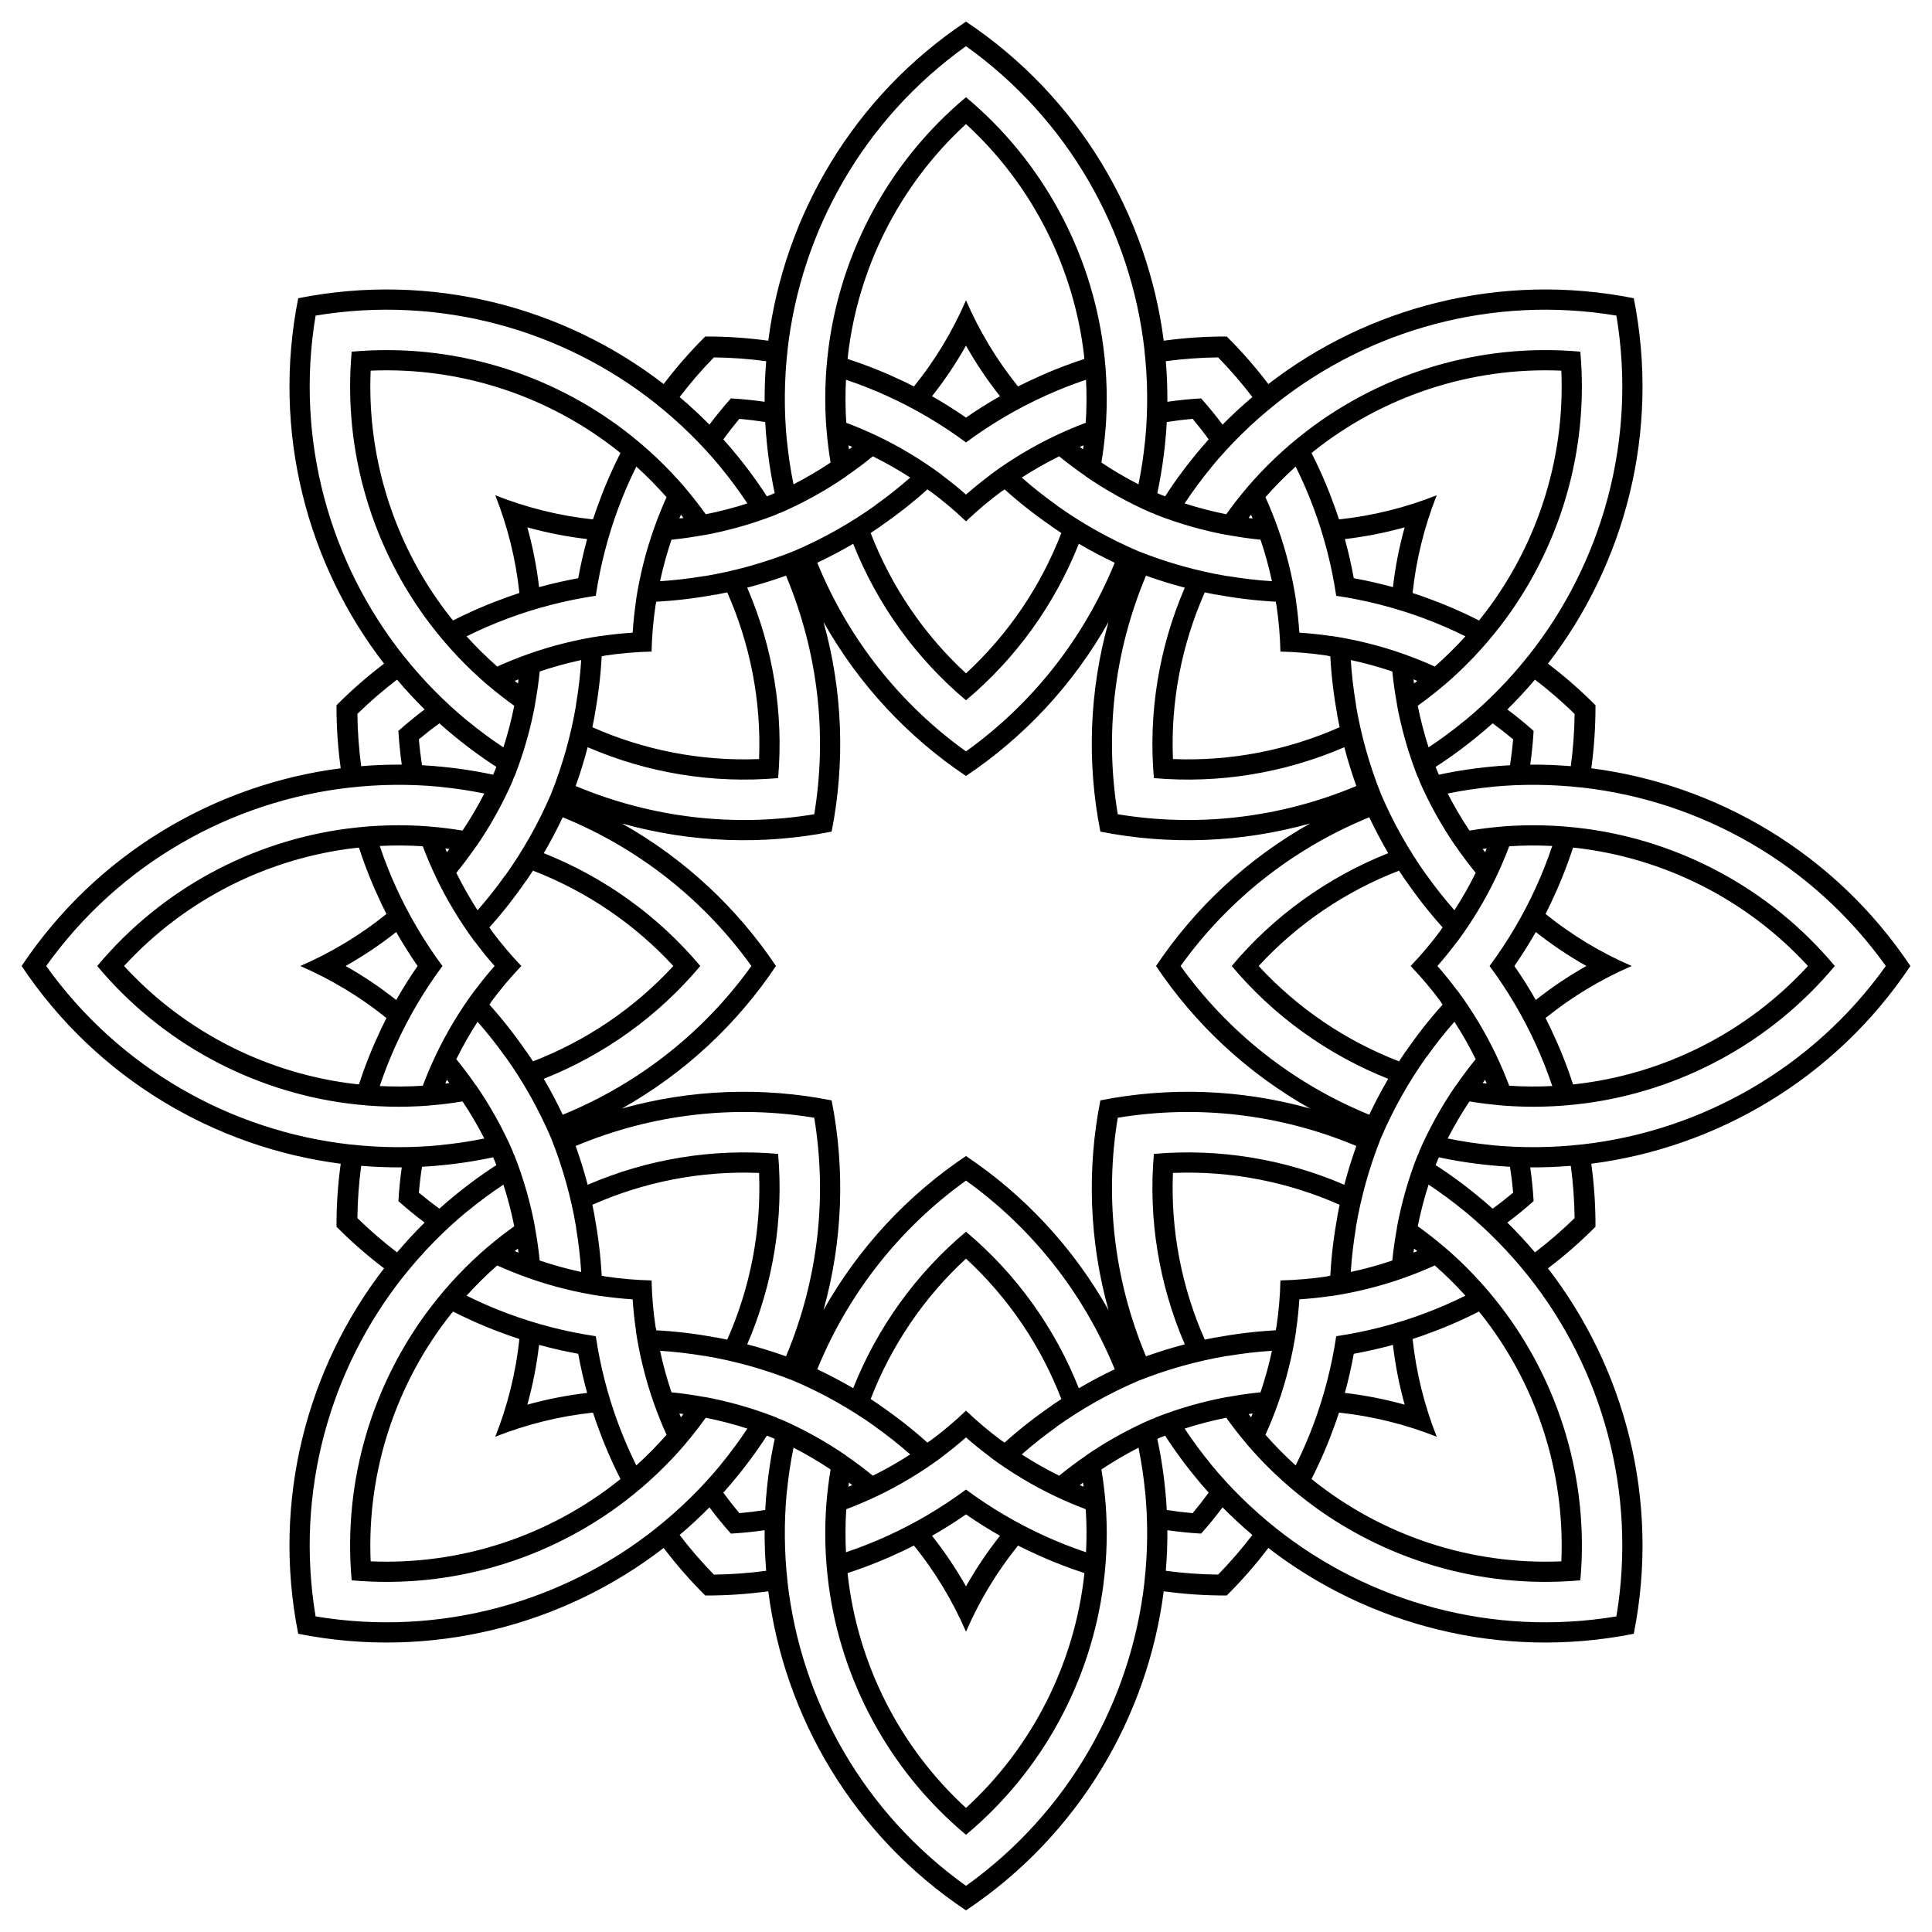 <?xml version="1.0" encoding="utf-8"?>

<!DOCTYPE svg PUBLIC "-//W3C//DTD SVG 1.1//EN" "http://www.w3.org/Graphics/SVG/1.1/DTD/svg11.dtd">
<svg version="1.1" id="Layer_1" xmlns="http://www.w3.org/2000/svg" xmlns:xlink="http://www.w3.org/1999/xlink" x="0px" y="0px"
	 viewBox="0 0 1636.619 1636.619" enable-background="new 0 0 1636.619 1636.619" xml:space="preserve">
<g>
	<path fill="none" d="M1010.301,354.8c-7.307,0.641-14.615,1.539-21.909,2.697c-0.178,3.477-0.399,6.95-0.672,10.416l-0.057-0.004
		c-1.35,16.797-3.786,33.446-7.296,49.821c1.091,0.483,2.183,0.96,3.276,1.43c1.106,0.441,2.215,0.876,3.328,1.305
		c9.096-14.061,19.147-27.556,30.069-40.388l-0.044-0.037c2.257-2.644,4.557-5.255,6.89-7.84
		C1019.547,366.222,1015.015,360.42,1010.301,354.8z"/>
	<path fill="none" d="M1281.818,626.318c-5.62-4.714-11.422-9.246-17.399-13.585c-2.585,2.333-5.197,4.633-7.84,6.89l-0.037-0.044
		c-12.832,10.922-26.327,20.973-40.388,30.069c0.429,1.113,0.864,2.222,1.305,3.328c0.47,1.093,0.947,2.185,1.43,3.276
		c16.375-3.511,33.024-5.946,49.821-7.296l-0.005-0.057c3.465-0.273,6.938-0.493,10.416-0.672
		C1280.28,640.932,1281.178,633.625,1281.818,626.318z"/>
	<path fill="none" d="M1281.818,1010.301c-0.641-7.307-1.539-14.615-2.697-21.909c-3.477-0.178-6.95-0.399-10.416-0.672l0.005-0.057
		c-16.797-1.35-33.446-3.786-49.821-7.296c-0.483,1.091-0.96,2.183-1.43,3.276c-0.441,1.106-0.876,2.215-1.305,3.328
		c14.061,9.096,27.556,19.147,40.388,30.069l0.037-0.044c2.644,2.257,5.255,4.557,7.84,6.89
		C1270.396,1019.547,1276.198,1015.015,1281.818,1010.301z"/>
	<path fill="none" d="M1010.301,1281.818c4.714-5.62,9.246-11.422,13.585-17.399c-2.333-2.585-4.633-5.197-6.89-7.84l0.044-0.037
		c-10.922-12.832-20.973-26.327-30.069-40.388c-1.113,0.429-2.222,0.864-3.328,1.305c-1.093,0.47-2.185,0.947-3.276,1.43
		c3.511,16.375,5.946,33.024,7.296,49.821l0.057-0.005c0.273,3.465,0.493,6.938,0.672,10.416
		C995.687,1280.28,1002.994,1281.178,1010.301,1281.818z"/>
	<path fill="none" d="M626.318,1281.818c7.307-0.641,14.615-1.539,21.909-2.697c0.178-3.477,0.399-6.95,0.672-10.416l0.057,0.005
		c1.35-16.797,3.786-33.446,7.296-49.821c-1.091-0.483-2.183-0.96-3.276-1.43c-1.106-0.441-2.215-0.876-3.328-1.305
		c-9.096,14.061-19.147,27.556-30.069,40.388l0.044,0.037c-2.257,2.644-4.557,5.255-6.89,7.84
		C617.071,1270.396,621.604,1276.198,626.318,1281.818z"/>
	<path fill="none" d="M354.8,1010.301c5.62,4.714,11.422,9.246,17.399,13.585c2.585-2.333,5.197-4.633,7.84-6.89l0.037,0.044
		c12.832-10.922,26.327-20.973,40.388-30.069c-0.429-1.113-0.864-2.222-1.305-3.328c-0.47-1.093-0.947-2.185-1.43-3.276
		c-16.375,3.511-33.024,5.946-49.821,7.296l0.004,0.057c-3.465,0.273-6.939,0.493-10.416,0.672
		C356.339,995.687,355.441,1002.994,354.8,1010.301z"/>
	<path fill="none" d="M354.8,626.318c0.641,7.307,1.539,14.615,2.697,21.909c3.477,0.178,6.95,0.399,10.416,0.672l-0.004,0.057
		c16.797,1.35,33.446,3.786,49.821,7.296c0.483-1.091,0.96-2.183,1.43-3.276c0.441-1.106,0.876-2.215,1.305-3.328
		c-14.061-9.096-27.556-19.147-40.388-30.069l-0.037,0.044c-2.644-2.257-5.255-4.557-7.84-6.89
		C366.222,617.071,360.42,621.604,354.8,626.318z"/>
	<path fill="none" d="M626.318,354.8c-4.714,5.62-9.246,11.422-13.585,17.399c2.333,2.585,4.633,5.197,6.89,7.84l-0.044,0.037
		c10.922,12.832,20.973,26.327,30.069,40.388c1.113-0.429,2.222-0.864,3.328-1.305c1.093-0.47,2.185-0.947,3.276-1.43
		c-3.511-16.375-5.946-33.024-7.296-49.821l-0.057,0.004c-0.273-3.465-0.493-6.939-0.672-10.416
		C640.932,356.339,633.625,355.441,626.318,354.8z"/>
	<path fill="none" d="M914.672,378.561c0.912,0.705,1.834,1.405,2.75,2.102c0.159-1.142,0.316-2.29,0.463-3.433
		C916.806,377.665,915.74,378.1,914.672,378.561z"/>
	<path fill="none" d="M575.499,439.221c1.143-0.147,2.29-0.304,3.43-0.458c-0.695-0.92-1.395-1.843-2.1-2.755
		C576.374,437.079,575.929,438.141,575.499,439.221z"/>
	<path fill="none" d="M378.561,721.946c0.705-0.912,1.405-1.834,2.102-2.75c-1.142-0.159-2.29-0.316-3.433-0.463
		C377.665,719.812,378.1,720.878,378.561,721.946z"/>
	<path fill="none" d="M439.221,1061.12c-0.147-1.143-0.304-2.29-0.458-3.431c-0.92,0.695-1.843,1.395-2.755,2.1
		C437.079,1060.244,438.141,1060.69,439.221,1061.12z"/>
	<path fill="none" d="M721.946,1258.058c-0.912-0.704-1.834-1.405-2.75-2.102c-0.159,1.142-0.316,2.29-0.463,3.433
		C719.812,1258.954,720.878,1258.518,721.946,1258.058z"/>
	<path fill="none" d="M1061.12,1197.397c-1.143,0.147-2.29,0.304-3.431,0.458c0.695,0.92,1.395,1.843,2.1,2.755
		C1060.244,1199.54,1060.69,1198.478,1061.12,1197.397z"/>
	<path fill="none" d="M1258.058,914.672c-0.704,0.912-1.405,1.834-2.102,2.75c1.142,0.159,2.29,0.316,3.433,0.463
		C1258.954,916.806,1258.518,915.74,1258.058,914.672z"/>
	<path fill="none" d="M1197.397,575.499c0.147,1.143,0.304,2.29,0.458,3.43c0.92-0.695,1.843-1.395,2.755-2.1
		C1199.54,576.374,1198.478,575.929,1197.397,575.499z"/>
	<path fill="none" d="M1061.12,439.221c-1.143-0.147-2.29-0.304-3.431-0.458c0.695-0.92,1.395-1.843,2.1-2.755
		C1060.244,437.079,1060.69,438.141,1061.12,439.221z"/>
	<path fill="none" d="M721.946,378.561c-0.912,0.705-1.834,1.405-2.75,2.102c-0.159-1.142-0.316-2.29-0.463-3.433
		C719.812,377.665,720.878,378.1,721.946,378.561z"/>
	<path fill="none" d="M439.221,575.499c-0.147,1.143-0.304,2.29-0.458,3.43c-0.92-0.695-1.843-1.395-2.755-2.1
		C437.079,576.374,438.141,575.929,439.221,575.499z"/>
	<path fill="none" d="M378.561,914.672c0.705,0.912,1.405,1.834,2.102,2.75c-1.142,0.159-2.29,0.316-3.433,0.463
		C377.665,916.806,378.1,915.74,378.561,914.672z"/>
	<path fill="none" d="M575.499,1197.397c1.143,0.147,2.29,0.304,3.43,0.458c-0.695,0.92-1.395,1.843-2.1,2.755
		C576.374,1199.54,575.929,1198.478,575.499,1197.397z"/>
	<path fill="none" d="M914.672,1258.058c0.912-0.704,1.834-1.405,2.75-2.102c0.159,1.142,0.316,2.29,0.463,3.433
		C916.806,1258.954,915.74,1258.518,914.672,1258.058z"/>
	<path fill="none" d="M1197.397,1061.12c0.147-1.143,0.304-2.29,0.458-3.431c0.92,0.695,1.843,1.395,2.755,2.1
		C1199.54,1060.244,1198.478,1060.69,1197.397,1061.12z"/>
	<path fill="none" d="M1258.058,721.946c-0.704-0.912-1.405-1.834-2.102-2.75c1.142-0.159,2.29-0.316,3.433-0.463
		C1258.954,719.812,1258.518,720.878,1258.058,721.946z"/>
	<path fill="none" d="M818.309,570.398c36.014-33.185,63.451-74.054,80.774-118.904c-2.843-1.846-5.663-3.724-8.453-5.642
		l0.07-0.103c-13.855-9.488-27.136-19.896-39.709-31.195c-0.588,0.429-1.185,0.845-1.769,1.277l-0.077-0.104
		c-10.882,8.012-21.174,16.668-30.836,25.899c-9.662-9.231-19.954-17.887-30.836-25.899l-0.077,0.104
		c-0.584-0.433-1.182-0.849-1.769-1.277c-12.573,11.298-25.854,21.706-39.709,31.195l0.07,0.103c-2.79,1.918-5.61,3.797-8.453,5.642
		C754.858,496.344,782.295,537.213,818.309,570.398z"/>
	<path fill="none" d="M993.609,643.009c48.931,2,97.231-7.497,141.194-26.962c-0.706-3.315-1.371-6.638-1.988-9.967l0.122-0.023
		c-3.087-16.506-5.119-33.257-6.02-50.137c-0.719-0.112-1.435-0.241-2.154-0.348l0.019-0.128
		c-13.36-2.029-26.759-3.186-40.118-3.491c-0.305-13.359-1.462-26.758-3.491-40.118l-0.128,0.019
		c-0.107-0.719-0.236-1.436-0.348-2.154c-16.879-0.901-33.63-2.933-50.137-6.02l-0.023,0.122c-3.329-0.616-6.651-1.282-9.967-1.987
		C1001.107,545.779,991.609,594.078,993.609,643.009z"/>
	<path fill="none" d="M1066.221,818.309c33.185,36.014,74.054,63.451,118.904,80.774c1.845-2.843,3.724-5.663,5.642-8.453
		l0.103,0.07c9.488-13.855,19.896-27.136,31.195-39.709c-0.429-0.588-0.845-1.185-1.277-1.769l0.104-0.077
		c-8.012-10.882-16.668-21.174-25.899-30.836c9.231-9.662,17.886-19.954,25.899-30.836l-0.104-0.077
		c0.433-0.584,0.849-1.182,1.277-1.769c-11.298-12.573-21.706-25.854-31.195-39.709l-0.103,0.07c-1.918-2.79-3.797-5.61-5.642-8.453
		C1140.275,754.858,1099.406,782.295,1066.221,818.309z"/>
	<path fill="none" d="M993.609,993.609c-2,48.931,7.497,97.231,26.962,141.194c3.315-0.706,6.638-1.371,9.967-1.988l0.023,0.122
		c16.506-3.087,33.257-5.119,50.137-6.02c0.112-0.719,0.241-1.435,0.348-2.154l0.128,0.019c2.029-13.36,3.186-26.759,3.491-40.118
		c13.359-0.305,26.757-1.462,40.118-3.491l-0.019-0.128c0.719-0.107,1.436-0.236,2.154-0.348c0.901-16.879,2.933-33.63,6.02-50.137
		l-0.122-0.023c0.616-3.329,1.282-6.651,1.988-9.967C1090.84,1001.107,1042.54,991.609,993.609,993.609z"/>
	<path fill="none" d="M818.309,1066.221c-36.014,33.185-63.451,74.054-80.774,118.904c2.843,1.845,5.663,3.724,8.453,5.642
		l-0.07,0.103c13.855,9.488,27.136,19.896,39.709,31.195c0.588-0.429,1.185-0.845,1.769-1.277l0.077,0.104
		c10.882-8.012,21.174-16.668,30.836-25.899c9.662,9.231,19.954,17.886,30.836,25.899l0.077-0.104
		c0.584,0.433,1.182,0.849,1.769,1.277c12.573-11.298,25.854-21.706,39.709-31.195l-0.07-0.103c2.79-1.918,5.61-3.797,8.453-5.642
		C881.76,1140.275,854.323,1099.406,818.309,1066.221z"/>
	<path fill="none" d="M643.009,993.609c-48.931-2-97.231,7.497-141.194,26.962c0.705,3.315,1.371,6.638,1.987,9.967l-0.122,0.023
		c3.087,16.506,5.119,33.257,6.02,50.137c0.719,0.112,1.435,0.241,2.154,0.348l-0.019,0.128c13.36,2.029,26.759,3.186,40.118,3.491
		c0.305,13.359,1.462,26.757,3.491,40.118l0.128-0.019c0.107,0.719,0.236,1.436,0.348,2.154c16.879,0.901,33.63,2.933,50.137,6.02
		l0.023-0.122c3.329,0.616,6.651,1.282,9.967,1.988C635.512,1090.84,645.01,1042.54,643.009,993.609z"/>
	<path fill="none" d="M570.398,818.309c-33.185-36.014-74.054-63.451-118.904-80.774c-1.846,2.843-3.724,5.663-5.642,8.453
		l-0.103-0.07c-9.488,13.855-19.896,27.136-31.195,39.709c0.429,0.588,0.845,1.185,1.277,1.769l-0.104,0.077
		c8.012,10.882,16.668,21.174,25.899,30.836c-9.231,9.662-17.887,19.954-25.899,30.836l0.104,0.077
		c-0.433,0.584-0.849,1.182-1.277,1.769c11.298,12.573,21.706,25.854,31.195,39.709l0.103-0.07c1.918,2.79,3.797,5.61,5.642,8.453
		C496.344,881.76,537.213,854.323,570.398,818.309z"/>
	<path fill="none" d="M643.009,643.009c2-48.931-7.497-97.231-26.962-141.194c-3.315,0.705-6.638,1.371-9.967,1.987l-0.023-0.122
		c-16.506,3.087-33.257,5.119-50.137,6.02c-0.112,0.719-0.241,1.435-0.348,2.154l-0.128-0.019
		c-2.029,13.36-3.186,26.759-3.491,40.118c-13.359,0.305-26.758,1.462-40.118,3.491l0.019,0.128
		c-0.719,0.107-1.436,0.236-2.154,0.348c-0.901,16.879-2.933,33.63-6.02,50.137l0.122,0.023c-0.616,3.329-1.282,6.651-1.987,9.967
		C545.779,635.512,594.078,645.01,643.009,643.009z"/>
	<path fill="none" d="M818.309,254.365c11.331,26.217,26.161,50.803,44.072,72.995c2.853-1.45,6.388-3.175,9.288-4.558l0.004,0.008
		c14.761-7.019,30.073-13.242,46.932-18.742c-0.076-0.71-0.136-1.422-0.217-2.132l0.023-0.003
		c-8.379-73.728-42.957-144.414-100.101-196.834c-57.144,52.42-91.722,123.106-100.101,196.834l0.023,0.003
		c-0.081,0.709-0.141,1.422-0.216,2.132c16.858,5.5,32.171,11.723,46.932,18.742l0.004-0.008c2.899,1.383,6.435,3.109,9.288,4.558
		C792.148,305.167,806.979,280.582,818.309,254.365z"/>
	<path fill="none" d="M1217.078,419.54c-10.527,26.55-17.424,54.422-20.452,82.778c3.042,0.992,6.762,2.272,9.791,3.344
		l-0.003,0.009c15.401,5.474,30.628,11.902,46.438,19.933c0.448-0.556,0.91-1.102,1.354-1.661l0.018,0.014
		c46.209-58.059,71.74-132.491,68.4-209.965c-77.473-3.34-151.906,22.191-209.965,68.4l0.014,0.018
		c-0.559,0.445-1.105,0.906-1.661,1.354c8.031,15.81,14.458,31.038,19.933,46.438l0.009-0.003c1.072,3.028,2.352,6.748,3.344,9.791
		C1162.657,436.964,1190.528,430.067,1217.078,419.54z"/>
	<path fill="none" d="M1382.254,818.309c-26.217,11.331-50.803,26.161-72.995,44.072c1.45,2.853,3.175,6.388,4.558,9.288
		l-0.008,0.004c7.019,14.761,13.242,30.073,18.742,46.932c0.71-0.076,1.422-0.136,2.132-0.217l0.003,0.023
		c73.728-8.379,144.413-42.957,196.834-100.101c-52.42-57.144-123.106-91.722-196.834-100.101l-0.003,0.023
		c-0.709-0.081-1.422-0.141-2.132-0.216c-5.5,16.858-11.723,32.171-18.742,46.932l0.008,0.004c-1.383,2.899-3.109,6.435-4.558,9.288
		C1331.451,792.148,1356.037,806.979,1382.254,818.309z"/>
	<path fill="none" d="M1217.078,1217.078c-26.55-10.527-54.422-17.424-82.778-20.452c-0.992,3.042-2.272,6.762-3.344,9.791
		l-0.009-0.003c-5.474,15.401-11.901,30.628-19.933,46.438c0.556,0.448,1.102,0.91,1.661,1.354l-0.014,0.018
		c58.058,46.209,132.491,71.74,209.965,68.4c3.34-77.473-22.191-151.906-68.4-209.965l-0.018,0.014
		c-0.445-0.559-0.906-1.105-1.354-1.661c-15.81,8.031-31.038,14.458-46.438,19.933l0.003,0.009
		c-3.028,1.072-6.748,2.352-9.791,3.344C1199.654,1162.657,1206.552,1190.528,1217.078,1217.078z"/>
	<path fill="none" d="M818.309,1382.254c-11.331-26.217-26.161-50.803-44.072-72.995c-2.853,1.45-6.388,3.175-9.288,4.558
		l-0.004-0.008c-14.761,7.019-30.073,13.242-46.932,18.742c0.076,0.71,0.136,1.422,0.216,2.132l-0.023,0.003
		c8.379,73.728,42.957,144.413,100.101,196.834c57.144-52.42,91.722-123.106,100.101-196.834l-0.023-0.003
		c0.081-0.709,0.141-1.422,0.217-2.132c-16.858-5.5-32.171-11.723-46.932-18.742l-0.004,0.008c-2.899-1.383-6.435-3.109-9.288-4.558
		C844.471,1331.451,829.64,1356.037,818.309,1382.254z"/>
	<path fill="none" d="M419.54,1217.078c10.527-26.55,17.424-54.422,20.452-82.778c-3.042-0.992-6.762-2.272-9.791-3.344l0.003-0.009
		c-15.401-5.474-30.628-11.901-46.438-19.933c-0.448,0.556-0.91,1.102-1.354,1.661l-0.018-0.014
		c-46.209,58.058-71.74,132.491-68.4,209.965c77.473,3.34,151.906-22.191,209.965-68.4l-0.014-0.018
		c0.559-0.445,1.105-0.906,1.661-1.354c-8.031-15.81-14.458-31.038-19.933-46.438l-0.009,0.003
		c-1.072-3.028-2.352-6.748-3.344-9.791C473.962,1199.654,446.09,1206.552,419.54,1217.078z"/>
	<path fill="none" d="M254.365,818.309c26.217-11.331,50.803-26.161,72.995-44.072c-1.45-2.853-3.175-6.388-4.558-9.288l0.008-0.004
		c-7.019-14.761-13.242-30.073-18.742-46.932c-0.71,0.076-1.422,0.136-2.132,0.216l-0.003-0.023
		c-73.728,8.379-144.414,42.957-196.834,100.101c52.42,57.144,123.106,91.722,196.834,100.101l0.003-0.023
		c0.709,0.081,1.422,0.141,2.132,0.217c5.5-16.858,11.723-32.171,18.742-46.932l-0.008-0.004c1.383-2.899,3.109-6.435,4.558-9.288
		C305.167,844.471,280.582,829.64,254.365,818.309z"/>
	<path fill="none" d="M419.54,419.54c26.55,10.527,54.422,17.424,82.778,20.452c0.992-3.042,2.272-6.762,3.344-9.791l0.009,0.003
		c5.474-15.401,11.902-30.628,19.933-46.438c-0.556-0.448-1.102-0.91-1.661-1.354l0.014-0.018
		c-58.059-46.209-132.491-71.74-209.965-68.4c-3.34,77.473,22.191,151.906,68.4,209.965l0.018-0.014
		c0.445,0.559,0.906,1.105,1.354,1.661c15.81-8.031,31.038-14.458,46.438-19.933l-0.003-0.009c3.028-1.072,6.748-2.352,9.791-3.344
		C436.964,473.962,430.067,446.09,419.54,419.54z"/>
	<path d="M977.472,659.146c55.289,4.833,110.74-4.343,161.331-26.173c2.892,11.099,6.287,22.075,10.155,32.868
		c-64.946,27.257-134.879,35.016-202.099,23.917c-11.098-67.219-3.339-137.152,23.917-202.099
		c10.792,3.869,21.769,7.264,32.868,10.156C981.816,548.406,972.639,603.858,977.472,659.146z M1043.4,818.309
		c35.677,42.513,81.377,75.234,132.585,95.571c-5.803,9.893-11.164,20.055-16.06,30.422
		c-65.197-26.651-120.134-70.614-159.817-125.993c39.684-55.379,94.62-99.343,159.817-125.993
		c4.896,10.367,10.257,20.529,16.06,30.422C1124.776,743.075,1079.077,775.797,1043.4,818.309z M977.472,977.472
		c-4.833,55.289,4.343,110.74,26.173,161.331c-11.099,2.892-22.075,6.287-32.868,10.155
		c-27.257-64.946-35.016-134.879-23.917-202.099c67.219-11.098,137.152-3.339,202.099,23.917
		c-3.869,10.792-7.264,21.769-10.155,32.868C1088.213,981.816,1032.761,972.639,977.472,977.472z M818.309,1043.4
		c-42.513,35.677-75.234,81.377-95.571,132.585c-9.893-5.803-20.055-11.164-30.422-16.06
		c26.651-65.197,70.614-120.134,125.993-159.817c55.379,39.684,99.343,94.62,125.993,159.817
		c-10.367,4.896-20.529,10.257-30.422,16.06C893.543,1124.776,860.822,1079.077,818.309,1043.4z M659.146,977.472
		c-55.289-4.833-110.74,4.343-161.331,26.173c-2.892-11.099-6.287-22.075-10.156-32.868
		c64.946-27.257,134.879-35.016,202.099-23.917c11.098,67.219,3.339,137.152-23.917,202.099
		c-10.792-3.869-21.769-7.264-32.868-10.155C654.803,1088.213,663.98,1032.761,659.146,977.472z M593.219,818.309
		c-35.677-42.513-81.377-75.234-132.585-95.571c5.803-9.893,11.164-20.055,16.06-30.422
		c65.197,26.651,120.134,70.614,159.817,125.993c-39.684,55.379-94.62,99.343-159.817,125.993
		c-4.896-10.367-10.257-20.529-16.06-30.422C511.842,893.543,557.542,860.822,593.219,818.309z M659.146,659.146
		c4.833-55.289-4.343-110.74-26.173-161.331c11.099-2.892,22.075-6.287,32.868-10.156c27.257,64.946,35.016,134.879,23.917,202.099
		c-67.219,11.098-137.152,3.339-202.099-23.917c3.869-10.792,7.264-21.769,10.156-32.868
		C548.406,654.803,603.858,663.98,659.146,659.146z M818.309,593.219c42.513-35.677,75.234-81.377,95.571-132.585
		c9.893,5.803,20.055,11.164,30.422,16.06c-26.651,65.197-70.614,120.134-125.993,159.817
		c-55.379-39.684-99.343-94.62-125.993-159.817c10.367-4.896,20.529-10.257,30.422-16.06
		C743.075,511.842,775.797,557.542,818.309,593.219z M1131.918,504.701c25.474,3.78,50.679,10.281,74.803,19.298l-0.004,0.011
		c11.574,4.321,22.772,9.128,34.652,15.035c-8.162,9.033-16.838,17.593-25.951,25.599c-8.564-3.876-17.313-7.399-26.159-10.529
		l0.007-0.021c-20.1-7.114-40.897-12.299-61.976-15.453l-0.016,0.11c-8.841-1.3-17.71-2.238-26.584-2.821
		c-0.583-8.874-1.521-17.743-2.821-26.584l0.11-0.016c-3.154-21.079-8.339-41.876-15.453-61.976l-0.021,0.007
		c-3.131-8.845-6.654-17.594-10.53-26.158c8.005-9.113,16.566-17.789,25.599-25.951c5.906,11.88,10.713,23.078,15.035,34.652
		l0.011-0.004C1121.637,454.022,1128.138,479.227,1131.918,504.701z M1261.818,818.309c15.34,20.685,28.566,43.105,39.248,66.539
		l-0.01,0.005c5.128,11.24,9.648,22.557,13.871,35.134c-12.158,0.616-24.347,0.534-36.451-0.249
		c-3.315-8.796-7.011-17.474-11.051-25.942l0.02-0.009c-9.183-19.244-20.221-37.615-32.896-54.751l-0.089,0.066
		c-5.333-7.171-10.94-14.106-16.803-20.792c5.863-6.687,11.47-13.622,16.803-20.792l0.089,0.066
		c12.675-17.136,23.714-35.507,32.896-54.751l-0.02-0.009c4.041-8.468,7.736-17.146,11.051-25.942
		c12.104-0.783,24.292-0.865,36.451-0.249c-4.224,12.577-8.743,23.894-13.871,35.134l0.01,0.005
		C1290.385,775.204,1277.158,797.624,1261.818,818.309z M1131.918,1131.918c-3.78,25.474-10.281,50.679-19.298,74.803l-0.011-0.004
		c-4.321,11.574-9.128,22.772-15.035,34.652c-9.033-8.162-17.593-16.838-25.599-25.951c3.876-8.564,7.399-17.313,10.53-26.159
		l0.021,0.007c7.114-20.1,12.299-40.897,15.453-61.976l-0.11-0.016c1.3-8.841,2.238-17.71,2.821-26.584
		c8.874-0.583,17.743-1.521,26.584-2.821l0.016,0.11c21.079-3.154,41.876-8.339,61.976-15.453l-0.007-0.021
		c8.845-3.131,17.594-6.654,26.159-10.53c9.112,8.005,17.789,16.566,25.951,25.599c-11.88,5.906-23.078,10.713-34.652,15.035
		l0.004,0.011C1182.597,1121.637,1157.391,1128.138,1131.918,1131.918z M818.309,1261.818
		c-20.685,15.34-43.105,28.566-66.539,39.248l-0.005-0.01c-11.24,5.128-22.557,9.648-35.134,13.871
		c-0.616-12.158-0.534-24.347,0.249-36.451c8.797-3.315,17.474-7.011,25.942-11.051l0.009,0.02
		c19.244-9.183,37.615-20.221,54.751-32.896l-0.066-0.089c7.171-5.333,14.106-10.94,20.792-16.803
		c6.687,5.863,13.622,11.47,20.792,16.803l-0.066,0.089c17.136,12.675,35.507,23.714,54.751,32.896l0.009-0.02
		c8.468,4.041,17.146,7.736,25.942,11.051c0.783,12.104,0.865,24.292,0.249,36.451c-12.577-4.224-23.894-8.743-35.134-13.871
		l-0.005,0.01C861.414,1290.385,838.995,1277.158,818.309,1261.818z M504.701,1131.918c-25.474-3.78-50.679-10.281-74.803-19.298
		l0.004-0.011c-11.574-4.321-22.772-9.128-34.652-15.035c8.162-9.033,16.838-17.593,25.951-25.599
		c8.564,3.876,17.313,7.399,26.158,10.53l-0.007,0.021c20.1,7.114,40.897,12.299,61.976,15.453l0.016-0.11
		c8.841,1.3,17.71,2.238,26.584,2.821c0.582,8.874,1.521,17.743,2.821,26.584l-0.11,0.016c3.154,21.079,8.339,41.876,15.453,61.976
		l0.021-0.007c3.131,8.845,6.654,17.594,10.529,26.159c-8.005,9.112-16.566,17.789-25.599,25.951
		c-5.906-11.88-10.713-23.078-15.035-34.652l-0.011,0.004C514.982,1182.597,508.481,1157.391,504.701,1131.918z M374.8,818.309
		c-15.34-20.685-28.566-43.105-39.248-66.539l0.01-0.005c-5.128-11.24-9.648-22.557-13.871-35.134
		c12.158-0.616,24.347-0.534,36.451,0.249c3.315,8.797,7.011,17.474,11.051,25.942l-0.02,0.009
		c9.183,19.244,20.221,37.615,32.896,54.751l0.089-0.066c5.333,7.171,10.94,14.106,16.803,20.792
		c-5.863,6.687-11.47,13.622-16.803,20.792l-0.089-0.066c-12.675,17.136-23.714,35.507-32.896,54.751l0.02,0.009
		c-4.041,8.468-7.736,17.146-11.051,25.942c-12.104,0.783-24.292,0.865-36.451,0.249c4.224-12.577,8.743-23.894,13.871-35.134
		l-0.01-0.005C346.234,861.414,359.46,838.995,374.8,818.309z M504.701,504.701c3.78-25.474,10.281-50.679,19.298-74.803
		l0.011,0.004c4.321-11.574,9.128-22.772,15.035-34.652c9.033,8.162,17.593,16.838,25.599,25.951
		c-3.876,8.564-7.399,17.313-10.529,26.158l-0.021-0.007c-7.114,20.1-12.299,40.897-15.453,61.976l0.11,0.016
		c-1.3,8.841-2.238,17.71-2.821,26.584c-8.874,0.582-17.743,1.521-26.584,2.821l-0.016-0.11
		c-21.079,3.154-41.876,8.339-61.976,15.453l0.007,0.021c-8.845,3.131-17.594,6.654-26.158,10.529
		c-9.113-8.005-17.789-16.566-25.951-25.599c11.88-5.906,23.078-10.713,34.652-15.035l-0.004-0.011
		C454.022,514.982,479.227,508.481,504.701,504.701z M818.309,374.8c20.685-15.34,43.105-28.566,66.539-39.248l0.005,0.01
		c11.24-5.128,22.557-9.648,35.134-13.871c0.616,12.158,0.534,24.347-0.249,36.451c-8.796,3.315-17.474,7.011-25.942,11.051
		l-0.009-0.02c-19.244,9.183-37.615,20.221-54.751,32.896l0.066,0.089c-7.171,5.333-14.106,10.94-20.792,16.803
		c-6.687-5.863-13.622-11.47-20.792-16.803l0.066-0.089c-17.136-12.675-35.507-23.714-54.751-32.896l-0.009,0.02
		c-8.468-4.041-17.146-7.736-25.942-11.051c-0.783-12.104-0.865-24.292-0.249-36.451c12.577,4.224,23.894,8.743,35.134,13.871
		l0.005-0.01C775.204,346.234,797.624,359.46,818.309,374.8z M818.309,105.099c57.11,52.391,91.717,123.059,100.101,196.833
		l-0.023,0.003c0.081,0.709,0.141,1.422,0.217,2.132c-16.868,5.504-32.181,11.728-46.932,18.742l-0.004-0.008
		c-2.9,1.384-6.435,3.109-9.288,4.558c-17.897-22.176-32.733-46.761-44.072-72.995c-11.338,26.234-26.174,50.819-44.072,72.995
		c-2.852-1.449-6.387-3.175-9.288-4.558l-0.004,0.008c-14.751-7.014-30.064-13.239-46.932-18.742
		c0.076-0.71,0.136-1.422,0.216-2.132l-0.023-0.003C726.592,228.158,761.199,157.49,818.309,105.099z M1322.625,313.993
		c3.337,77.429-22.162,151.869-68.4,209.965l-0.018-0.014c-0.445,0.559-0.906,1.105-1.354,1.661
		c-15.819-8.036-31.048-14.462-46.438-19.933l0.003-0.009c-3.029-1.073-6.749-2.352-9.791-3.344
		c3.026-28.336,9.919-56.211,20.452-82.778c-26.568,10.533-54.442,17.426-82.778,20.452c-0.992-3.042-2.271-6.761-3.344-9.791
		l-0.009,0.003c-5.471-15.39-11.897-30.619-19.933-46.438c0.556-0.448,1.102-0.91,1.661-1.354l-0.014-0.018
		C1170.756,336.155,1245.196,310.656,1322.625,313.993z M1531.52,818.309c-52.391,57.11-123.059,91.717-196.833,100.101
		l-0.003-0.023c-0.709,0.081-1.422,0.141-2.132,0.217c-5.504-16.868-11.728-32.181-18.742-46.932l0.008-0.004
		c-1.384-2.9-3.109-6.435-4.558-9.288c22.176-17.897,46.761-32.733,72.995-44.072c-26.234-11.338-50.819-26.174-72.995-44.072
		c1.449-2.852,3.175-6.387,4.558-9.288l-0.008-0.004c7.014-14.751,13.239-30.064,18.742-46.932c0.71,0.076,1.422,0.136,2.132,0.216
		l0.003-0.023C1408.461,726.592,1479.129,761.199,1531.52,818.309z M1322.625,1322.625c-77.429,3.337-151.869-22.162-209.964-68.4
		l0.014-0.018c-0.559-0.445-1.105-0.906-1.661-1.354c8.036-15.819,14.462-31.048,19.933-46.438l0.009,0.003
		c1.073-3.029,2.352-6.749,3.344-9.791c28.336,3.026,56.211,9.919,82.778,20.452c-10.533-26.568-17.426-54.442-20.452-82.778
		c3.042-0.992,6.761-2.271,9.791-3.344l-0.003-0.009c15.39-5.471,30.619-11.897,46.438-19.933c0.448,0.556,0.91,1.102,1.354,1.661
		l0.018-0.014C1300.463,1170.756,1325.963,1245.196,1322.625,1322.625z M818.309,1531.52
		c-57.11-52.391-91.717-123.059-100.101-196.833l0.023-0.003c-0.081-0.709-0.141-1.422-0.216-2.132
		c16.868-5.504,32.181-11.728,46.932-18.742l0.004,0.008c2.9-1.384,6.435-3.109,9.288-4.558
		c17.897,22.176,32.733,46.761,44.072,72.995c11.338-26.234,26.174-50.819,44.072-72.995c2.852,1.449,6.387,3.175,9.288,4.558
		l0.004-0.008c14.751,7.014,30.064,13.239,46.932,18.742c-0.076,0.71-0.136,1.422-0.217,2.132l0.023,0.003
		C910.026,1408.461,875.42,1479.129,818.309,1531.52z M313.993,1322.625c-3.337-77.429,22.162-151.869,68.4-209.964l0.018,0.014
		c0.445-0.559,0.906-1.105,1.354-1.661c15.819,8.036,31.048,14.462,46.438,19.933l-0.003,0.009c3.029,1.073,6.749,2.352,9.791,3.344
		c-3.025,28.336-9.919,56.211-20.452,82.778c26.568-10.533,54.442-17.426,82.778-20.452c0.992,3.042,2.271,6.761,3.344,9.791
		l0.009-0.003c5.471,15.39,11.897,30.619,19.933,46.438c-0.556,0.448-1.102,0.91-1.661,1.354l0.014,0.018
		C465.863,1300.463,391.422,1325.963,313.993,1322.625z M105.099,818.309c52.391-57.11,123.059-91.717,196.833-100.101l0.003,0.023
		c0.709-0.081,1.422-0.141,2.132-0.216c5.504,16.868,11.728,32.181,18.742,46.932l-0.008,0.004c1.384,2.9,3.109,6.435,4.558,9.288
		c-22.176,17.897-46.761,32.733-72.995,44.072c26.234,11.338,50.819,26.174,72.995,44.072c-1.449,2.852-3.175,6.387-4.558,9.288
		l0.008,0.004c-7.014,14.751-13.239,30.064-18.742,46.932c-0.71-0.076-1.422-0.136-2.132-0.217l-0.003,0.023
		C228.158,910.026,157.49,875.42,105.099,818.309z M313.993,313.993c77.429-3.337,151.869,22.162,209.965,68.4l-0.014,0.018
		c0.559,0.445,1.105,0.906,1.661,1.354c-8.036,15.819-14.462,31.048-19.933,46.438l-0.009-0.003
		c-1.073,3.029-2.352,6.749-3.344,9.791c-28.336-3.025-56.211-9.919-82.778-20.452c10.533,26.568,17.426,54.442,20.452,82.778
		c-3.042,0.992-6.761,2.271-9.791,3.344l0.003,0.009c-15.39,5.471-30.619,11.897-46.438,19.933c-0.448-0.556-0.91-1.102-1.354-1.661
		l-0.018,0.014C336.155,465.863,310.656,391.422,313.993,313.993z M914.672,378.561c1.068-0.461,2.134-0.896,3.213-1.331
		c-0.147,1.143-0.304,2.29-0.463,3.433C916.507,379.966,915.584,379.265,914.672,378.561z M575.499,439.221
		c0.429-1.081,0.875-2.143,1.331-3.213c0.704,0.912,1.405,1.834,2.1,2.755C577.79,438.918,576.642,439.075,575.499,439.221z
		 M378.561,721.946c-0.461-1.068-0.896-2.134-1.331-3.213c1.143,0.147,2.29,0.304,3.433,0.463
		C379.966,720.112,379.265,721.034,378.561,721.946z M439.221,1061.12c-1.081-0.429-2.143-0.875-3.213-1.331
		c0.912-0.704,1.834-1.405,2.755-2.1C438.918,1058.829,439.075,1059.976,439.221,1061.12z M721.946,1258.058
		c-1.068,0.461-2.134,0.896-3.213,1.331c0.147-1.143,0.304-2.29,0.463-3.433C720.112,1256.653,721.034,1257.353,721.946,1258.058z
		 M1061.12,1197.397c-0.429,1.081-0.875,2.143-1.331,3.213c-0.704-0.912-1.405-1.834-2.1-2.755
		C1058.829,1197.701,1059.976,1197.544,1061.12,1197.397z M1258.058,914.672c0.461,1.068,0.896,2.134,1.331,3.213
		c-1.143-0.147-2.29-0.304-3.433-0.463C1256.653,916.507,1257.353,915.584,1258.058,914.672z M1197.397,575.499
		c1.081,0.429,2.143,0.875,3.213,1.331c-0.912,0.704-1.834,1.405-2.755,2.1C1197.701,577.79,1197.544,576.642,1197.397,575.499z
		 M1057.689,438.763c0.695-0.92,1.395-1.843,2.1-2.755c0.455,1.07,0.901,2.132,1.331,3.213
		C1059.976,439.075,1058.829,438.918,1057.689,438.763z M719.197,380.663c-0.159-1.142-0.316-2.29-0.463-3.433
		c1.079,0.435,2.145,0.87,3.213,1.331C721.034,379.265,720.112,379.966,719.197,380.663z M438.763,578.93
		c-0.92-0.695-1.843-1.395-2.755-2.1c1.07-0.455,2.132-0.901,3.213-1.331C439.075,576.642,438.918,577.79,438.763,578.93z
		 M380.663,917.422c-1.142,0.159-2.29,0.316-3.433,0.463c0.435-1.079,0.87-2.145,1.331-3.213
		C379.265,915.584,379.966,916.507,380.663,917.422z M578.93,1197.855c-0.695,0.92-1.395,1.843-2.1,2.755
		c-0.455-1.07-0.901-2.132-1.331-3.213C576.642,1197.544,577.79,1197.701,578.93,1197.855z M917.422,1255.956
		c0.159,1.142,0.316,2.29,0.463,3.433c-1.079-0.435-2.145-0.87-3.213-1.331C915.584,1257.353,916.507,1256.653,917.422,1255.956z
		 M1197.855,1057.689c0.92,0.695,1.843,1.395,2.755,2.1c-1.07,0.455-2.132,0.901-3.213,1.331
		C1197.544,1059.976,1197.701,1058.829,1197.855,1057.689z M1255.956,719.197c1.142-0.159,2.29-0.316,3.433-0.463
		c-0.435,1.079-0.87,2.145-1.331,3.213C1257.353,721.034,1256.653,720.112,1255.956,719.197z M818.309,441.626
		c9.662-9.231,19.954-17.887,30.836-25.899l0.077,0.104c0.584-0.433,1.182-0.849,1.769-1.277
		c12.573,11.298,25.854,21.706,39.709,31.195l-0.07,0.103c2.79,1.918,5.61,3.797,8.453,5.642
		c-17.323,44.85-44.76,85.719-80.774,118.904c-36.014-33.185-63.451-74.054-80.774-118.904c2.843-1.846,5.663-3.724,8.453-5.642
		l-0.07-0.103c13.855-9.488,27.136-19.896,39.709-31.195c0.588,0.429,1.185,0.845,1.769,1.277l0.077-0.104
		C798.355,423.74,808.647,432.395,818.309,441.626z M1084.665,551.954c13.359,0.305,26.757,1.462,40.118,3.491l-0.019,0.128
		c0.719,0.107,1.436,0.236,2.154,0.348c0.901,16.879,2.933,33.63,6.02,50.137l-0.122,0.023c0.616,3.329,1.282,6.651,1.988,9.967
		c-43.963,19.465-92.263,28.962-141.194,26.962c-2-48.931,7.497-97.231,26.962-141.194c3.315,0.705,6.638,1.371,9.967,1.987
		l0.023-0.122c16.506,3.087,33.257,5.119,50.137,6.02c0.112,0.719,0.241,1.435,0.348,2.154l0.128-0.019
		C1083.203,525.197,1084.36,538.595,1084.665,551.954z M1194.993,818.309c9.231,9.662,17.886,19.954,25.899,30.836l-0.104,0.077
		c0.433,0.584,0.849,1.182,1.277,1.769c-11.298,12.573-21.706,25.854-31.195,39.709l-0.103-0.07c-1.918,2.79-3.797,5.61-5.642,8.453
		c-44.85-17.323-85.719-44.76-118.904-80.774c33.185-36.014,74.054-63.451,118.904-80.774c1.845,2.843,3.724,5.663,5.642,8.453
		l0.103-0.07c9.488,13.855,19.896,27.136,31.195,39.709c-0.429,0.588-0.845,1.185-1.277,1.769l0.104,0.077
		C1212.879,798.355,1204.224,808.647,1194.993,818.309z M1084.665,1084.665c-0.305,13.359-1.462,26.757-3.491,40.118l-0.128-0.019
		c-0.107,0.719-0.236,1.436-0.348,2.154c-16.879,0.901-33.63,2.933-50.137,6.02l-0.023-0.122c-3.329,0.616-6.651,1.282-9.967,1.988
		c-19.465-43.963-28.962-92.263-26.962-141.194c48.931-2,97.231,7.497,141.194,26.962c-0.706,3.315-1.371,6.638-1.988,9.967
		l0.122,0.023c-3.087,16.506-5.119,33.257-6.02,50.137c-0.719,0.112-1.435,0.241-2.154,0.348l0.019,0.128
		C1111.422,1083.203,1098.024,1084.36,1084.665,1084.665z M818.309,1194.993c-9.662,9.231-19.954,17.886-30.836,25.899l-0.077-0.104
		c-0.584,0.433-1.182,0.849-1.769,1.277c-12.573-11.298-25.854-21.706-39.709-31.195l0.07-0.103c-2.79-1.918-5.61-3.797-8.453-5.642
		c17.323-44.85,44.76-85.719,80.774-118.904c36.014,33.185,63.451,74.054,80.774,118.904c-2.843,1.845-5.663,3.724-8.453,5.642
		l0.07,0.103c-13.855,9.488-27.136,19.896-39.709,31.195c-0.588-0.429-1.185-0.845-1.769-1.277l-0.077,0.104
		C838.264,1212.879,827.971,1204.224,818.309,1194.993z M551.954,1084.665c-13.359-0.305-26.758-1.462-40.118-3.491l0.019-0.128
		c-0.719-0.107-1.436-0.236-2.154-0.348c-0.901-16.879-2.933-33.63-6.02-50.137l0.122-0.023c-0.616-3.329-1.282-6.651-1.987-9.967
		c43.963-19.465,92.263-28.962,141.194-26.962c2,48.931-7.497,97.231-26.962,141.194c-3.315-0.706-6.638-1.371-9.967-1.988
		l-0.023,0.122c-16.506-3.087-33.257-5.119-50.137-6.02c-0.112-0.719-0.241-1.435-0.348-2.154l-0.128,0.019
		C553.416,1111.422,552.259,1098.024,551.954,1084.665z M441.626,818.309c-9.231-9.662-17.887-19.954-25.899-30.836l0.104-0.077
		c-0.433-0.584-0.849-1.182-1.277-1.769c11.298-12.573,21.706-25.854,31.195-39.709l0.103,0.07c1.918-2.79,3.797-5.61,5.642-8.453
		c44.85,17.323,85.719,44.76,118.904,80.774c-33.185,36.014-74.054,63.451-118.904,80.774c-1.846-2.843-3.724-5.663-5.642-8.453
		l-0.103,0.07c-9.488-13.855-19.896-27.136-31.195-39.709c0.429-0.588,0.845-1.185,1.277-1.769l-0.104-0.077
		C423.74,838.264,432.395,827.971,441.626,818.309z M551.954,551.954c0.305-13.359,1.462-26.758,3.491-40.118l0.128,0.019
		c0.107-0.719,0.236-1.436,0.348-2.154c16.879-0.901,33.63-2.933,50.137-6.02l0.023,0.122c3.329-0.616,6.651-1.282,9.967-1.987
		c19.465,43.963,28.962,92.263,26.962,141.194c-48.931,2-97.231-7.497-141.194-26.962c0.705-3.315,1.371-6.638,1.987-9.967
		l-0.122-0.023c3.087-16.506,5.119-33.257,6.02-50.137c0.719-0.112,1.435-0.241,2.154-0.348l-0.019-0.128
		C525.197,553.416,538.595,552.259,551.954,551.954z M1299.132,619.146c-7.129-6.361-14.547-12.428-22.238-18.179
		c8.162-8.054,15.972-16.487,23.389-25.242c11.81,9.019,23.022,18.72,33.591,29.031c-0.182,14.764-1.251,29.552-3.224,44.28
		c-11.435-0.946-22.92-1.387-34.387-1.31C1297.633,638.221,1298.588,628.685,1299.132,619.146z M1299.132,1017.472
		c-0.544-9.539-1.498-19.074-2.87-28.579c11.467,0.077,22.952-0.364,34.387-1.31c1.974,14.728,3.042,29.516,3.224,44.28
		c-10.568,10.311-21.781,20.012-33.591,29.031c-7.417-8.755-15.226-17.188-23.389-25.242
		C1284.584,1029.901,1292.002,1023.833,1299.132,1017.472z M1017.472,1299.132c6.361-7.129,12.428-14.547,18.179-22.238
		c8.054,8.162,16.487,15.972,25.242,23.389c-9.019,11.81-18.72,23.022-29.031,33.591c-14.764-0.182-29.552-1.251-44.28-3.224
		c0.946-11.435,1.387-22.92,1.31-34.387C998.398,1297.633,1007.934,1298.588,1017.472,1299.132z M619.146,1299.132
		c9.539-0.544,19.075-1.498,28.579-2.87c-0.077,11.467,0.364,22.952,1.31,34.387c-14.728,1.974-29.516,3.042-44.28,3.224
		c-10.311-10.568-20.012-21.781-29.031-33.591c8.755-7.417,17.188-15.226,25.242-23.389
		C606.718,1284.584,612.786,1292.002,619.146,1299.132z M337.487,1017.472c7.129,6.361,14.547,12.428,22.238,18.179
		c-8.162,8.054-15.972,16.487-23.389,25.242c-11.81-9.019-23.022-18.72-33.591-29.031c0.182-14.764,1.251-29.552,3.224-44.28
		c11.435,0.946,22.92,1.387,34.387,1.31C338.985,998.398,338.031,1007.934,337.487,1017.472z M337.487,619.146
		c0.544,9.539,1.498,19.075,2.87,28.579c-11.467-0.077-22.952,0.364-34.387,1.31c-1.974-14.728-3.042-29.516-3.224-44.28
		c10.568-10.311,21.781-20.012,33.591-29.031c7.417,8.755,15.226,17.188,23.389,25.242
		C352.034,606.718,344.617,612.786,337.487,619.146z M619.146,337.487c-6.361,7.129-12.428,14.547-18.179,22.238
		c-8.054-8.162-16.487-15.972-25.242-23.389c9.019-11.81,18.72-23.022,29.031-33.591c14.764,0.182,29.552,1.251,44.28,3.224
		c-0.946,11.435-1.387,22.92-1.31,34.387C638.221,338.985,628.685,338.031,619.146,337.487z M1017.472,337.487
		c-9.539,0.544-19.074,1.498-28.579,2.87c0.077-11.467-0.364-22.952-1.31-34.387c14.728-1.974,29.516-3.042,44.28-3.224
		c10.311,10.568,20.012,21.781,29.031,33.591c-8.755,7.417-17.188,15.226-25.242,23.389
		C1029.901,352.034,1023.833,344.617,1017.472,337.487z M1169.862,672.691c-9.809-24.482-16.978-50.041-21.328-76.037l0.104-0.017
		c-2.093-12.383-3.558-24.897-4.374-37.501c11.898,2.55,23.656,5.789,35.164,9.685c0.943,9.368,2.28,18.671,4.002,27.888
		l-0.106,0.02c3.883,20.957,9.791,41.564,17.605,61.407l0.149-0.059c0.19,0.482,0.381,0.964,0.574,1.446
		c0.204,0.476,0.41,0.952,0.617,1.428l-0.147,0.064c8.505,19.556,18.9,38.305,30.973,55.87l0.089-0.061
		c5.3,7.736,10.933,15.259,16.89,22.55c-5.382,10.893-11.406,21.497-18.016,31.713c-8.335-9.489-16.149-19.374-23.425-29.61
		l-0.086,0.061C1193.241,720.081,1180.238,696.938,1169.862,672.691z M1169.862,963.927c10.375-24.247,23.379-47.39,38.685-68.847
		l0.086,0.061c7.276-10.236,15.089-20.121,23.425-29.61c6.61,10.216,12.634,20.82,18.016,31.713
		c-5.957,7.291-11.59,14.814-16.89,22.55l-0.089-0.061c-12.073,17.565-22.467,36.313-30.973,55.87l0.147,0.064
		c-0.207,0.476-0.412,0.952-0.617,1.428c-0.192,0.481-0.383,0.963-0.574,1.446l-0.149-0.059
		c-7.814,19.843-13.722,40.45-17.605,61.407l0.106,0.02c-1.722,9.218-3.059,18.52-4.002,27.888
		c-11.508,3.897-23.266,7.136-35.164,9.685c0.815-12.604,2.281-25.118,4.374-37.501l-0.104-0.017
		C1152.884,1013.968,1160.054,988.409,1169.862,963.927z M963.927,1169.862c24.482-9.809,50.041-16.978,76.037-21.328l0.017,0.104
		c12.383-2.093,24.897-3.558,37.501-4.374c-2.55,11.898-5.789,23.656-9.685,35.164c-9.368,0.943-18.671,2.28-27.888,4.002
		l-0.02-0.106c-20.957,3.883-41.564,9.791-61.407,17.605l0.059,0.149c-0.482,0.19-0.964,0.381-1.446,0.574
		c-0.476,0.204-0.952,0.41-1.428,0.617l-0.064-0.147c-19.556,8.505-38.305,18.9-55.87,30.973l0.061,0.089
		c-7.736,5.3-15.259,10.933-22.55,16.89c-10.893-5.382-21.497-11.406-31.713-18.016c9.489-8.335,19.374-16.149,29.61-23.425
		l-0.061-0.086C916.538,1193.241,939.68,1180.238,963.927,1169.862z M672.691,1169.862c24.247,10.375,47.39,23.379,68.847,38.685
		l-0.061,0.086c10.236,7.276,20.121,15.089,29.61,23.425c-10.216,6.61-20.82,12.634-31.713,18.016
		c-7.291-5.957-14.814-11.59-22.55-16.89l0.061-0.089c-17.565-12.073-36.313-22.467-55.87-30.973l-0.064,0.147
		c-0.476-0.207-0.952-0.412-1.428-0.617c-0.481-0.192-0.963-0.383-1.446-0.574l0.059-0.149
		c-19.843-7.814-40.45-13.722-61.407-17.605l-0.02,0.106c-9.218-1.722-18.52-3.059-27.888-4.002
		c-3.897-11.508-7.136-23.266-9.685-35.164c12.604,0.815,25.118,2.281,37.501,4.374l0.017-0.104
		C622.65,1152.884,648.21,1160.054,672.691,1169.862z M466.756,963.927c9.809,24.482,16.978,50.041,21.328,76.037l-0.104,0.017
		c2.093,12.383,3.558,24.897,4.374,37.501c-11.898-2.55-23.656-5.789-35.164-9.685c-0.943-9.368-2.28-18.671-4.002-27.888
		l0.106-0.02c-3.883-20.957-9.791-41.564-17.605-61.407l-0.149,0.059c-0.19-0.482-0.381-0.964-0.574-1.446
		c-0.204-0.476-0.41-0.952-0.617-1.428l0.147-0.064c-8.505-19.556-18.9-38.305-30.972-55.87l-0.089,0.061
		c-5.3-7.736-10.933-15.259-16.89-22.55c5.382-10.893,11.406-21.497,18.016-31.713c8.336,9.489,16.149,19.374,23.425,29.61
		l0.086-0.061C443.377,916.538,456.381,939.68,466.756,963.927z M466.756,672.691c-10.375,24.247-23.379,47.39-38.685,68.847
		l-0.086-0.061c-7.276,10.236-15.089,20.121-23.425,29.61c-6.61-10.216-12.634-20.82-18.016-31.713
		c5.957-7.291,11.59-14.814,16.89-22.55l0.089,0.061c12.073-17.565,22.467-36.313,30.972-55.87l-0.147-0.064
		c0.207-0.476,0.412-0.952,0.617-1.428c0.192-0.481,0.384-0.963,0.574-1.446l0.149,0.059c7.814-19.843,13.722-40.45,17.605-61.407
		l-0.106-0.02c1.722-9.218,3.059-18.52,4.002-27.888c11.508-3.897,23.266-7.136,35.164-9.685
		c-0.815,12.604-2.28,25.118-4.374,37.501l0.104,0.017C483.735,622.65,476.565,648.21,466.756,672.691z M672.691,466.756
		c-24.482,9.809-50.041,16.978-76.037,21.328l-0.017-0.104c-12.383,2.093-24.897,3.558-37.501,4.374
		c2.55-11.898,5.789-23.656,9.685-35.164c9.368-0.943,18.671-2.28,27.888-4.002l0.02,0.106c20.957-3.883,41.564-9.791,61.407-17.605
		l-0.059-0.149c0.482-0.19,0.964-0.381,1.446-0.574c0.476-0.204,0.952-0.41,1.428-0.617l0.064,0.147
		c19.556-8.505,38.305-18.9,55.87-30.972l-0.061-0.089c7.736-5.3,15.259-10.933,22.55-16.89
		c10.893,5.382,21.497,11.406,31.713,18.016c-9.489,8.336-19.374,16.149-29.61,23.425l0.061,0.086
		C720.081,443.377,696.938,456.381,672.691,466.756z M963.927,466.756c-24.247-10.375-47.39-23.379-68.847-38.685l0.061-0.086
		c-10.236-7.276-20.121-15.089-29.61-23.425c10.216-6.61,20.82-12.634,31.713-18.016c7.291,5.957,14.814,11.59,22.55,16.89
		l-0.061,0.089c17.565,12.073,36.313,22.467,55.87,30.972l0.064-0.147c0.476,0.207,0.952,0.412,1.428,0.617
		c0.481,0.192,0.963,0.384,1.446,0.574l-0.059,0.149c19.843,7.814,40.45,13.722,61.407,17.605l0.02-0.106
		c9.218,1.722,18.52,3.059,27.888,4.002c3.897,11.508,7.136,23.266,9.685,35.164c-12.604-0.815-25.118-2.28-37.501-4.374
		l-0.017,0.104C1013.968,483.735,988.409,476.565,963.927,466.756z M983.643,419.16c-1.093-0.47-2.185-0.947-3.276-1.43
		c3.511-16.375,5.946-33.024,7.296-49.821l0.057,0.004c0.273-3.465,0.493-6.939,0.672-10.416c7.295-1.158,14.602-2.056,21.909-2.697
		c4.714,5.62,9.246,11.422,13.585,17.399c-2.333,2.585-4.633,5.197-6.89,7.84l0.044,0.037
		c-10.922,12.832-20.973,26.327-30.069,40.388C985.858,420.035,984.748,419.6,983.643,419.16z M1217.459,652.976
		c-0.441-1.106-0.876-2.215-1.305-3.328c14.061-9.096,27.556-19.147,40.388-30.069l0.037,0.044c2.644-2.257,5.255-4.557,7.84-6.89
		c5.977,4.339,11.779,8.871,17.399,13.585c-0.641,7.307-1.539,14.615-2.697,21.909c-3.477,0.178-6.95,0.399-10.416,0.672
		l0.005,0.057c-16.797,1.35-33.446,3.786-49.821,7.296C1218.406,655.162,1217.929,654.07,1217.459,652.976z M1217.459,983.643
		c0.47-1.093,0.947-2.185,1.43-3.276c16.375,3.511,33.024,5.946,49.821,7.296l-0.005,0.057c3.465,0.273,6.938,0.493,10.416,0.672
		c1.158,7.295,2.056,14.602,2.697,21.909c-5.62,4.714-11.422,9.246-17.399,13.585c-2.585-2.333-5.197-4.633-7.84-6.89l-0.037,0.044
		c-12.832-10.922-26.327-20.973-40.388-30.069C1216.583,985.858,1217.018,984.748,1217.459,983.643z M983.643,1217.459
		c1.106-0.441,2.215-0.876,3.328-1.305c9.096,14.061,19.147,27.556,30.069,40.388l-0.044,0.037c2.257,2.644,4.557,5.255,6.89,7.84
		c-4.339,5.977-8.871,11.779-13.585,17.399c-7.307-0.641-14.615-1.539-21.909-2.697c-0.178-3.477-0.399-6.95-0.672-10.416
		l-0.057,0.005c-1.35-16.797-3.786-33.446-7.296-49.821C981.457,1218.406,982.549,1217.929,983.643,1217.459z M652.976,1217.459
		c1.093,0.47,2.185,0.947,3.276,1.43c-3.511,16.375-5.946,33.024-7.296,49.821l-0.057-0.005c-0.273,3.465-0.493,6.938-0.672,10.416
		c-7.295,1.158-14.602,2.056-21.909,2.697c-4.714-5.62-9.246-11.422-13.585-17.399c2.333-2.585,4.633-5.197,6.89-7.84l-0.044-0.037
		c10.922-12.832,20.973-26.327,30.069-40.388C650.761,1216.583,651.87,1217.018,652.976,1217.459z M419.16,983.643
		c0.441,1.106,0.876,2.215,1.305,3.328c-14.061,9.096-27.556,19.147-40.388,30.069l-0.037-0.044c-2.644,2.257-5.255,4.557-7.84,6.89
		c-5.977-4.339-11.779-8.871-17.399-13.585c0.641-7.307,1.539-14.615,2.697-21.909c3.477-0.178,6.95-0.399,10.416-0.672
		l-0.004-0.057c16.797-1.35,33.446-3.786,49.821-7.296C418.213,981.457,418.689,982.549,419.16,983.643z M419.16,652.976
		c-0.47,1.093-0.947,2.185-1.43,3.276c-16.375-3.511-33.024-5.946-49.821-7.296l0.004-0.057c-3.465-0.273-6.939-0.493-10.416-0.672
		c-1.158-7.295-2.056-14.602-2.697-21.909c5.62-4.714,11.422-9.246,17.399-13.585c2.585,2.333,5.197,4.633,7.84,6.89l0.037-0.044
		c12.832,10.922,26.327,20.973,40.388,30.069C420.035,650.761,419.6,651.87,419.16,652.976z M652.976,419.16
		c-1.106,0.441-2.215,0.876-3.328,1.305c-9.096-14.061-19.147-27.556-30.069-40.388l0.044-0.037c-2.257-2.644-4.557-5.255-6.89-7.84
		c4.339-5.977,8.871-11.779,13.585-17.399c7.307,0.641,14.615,1.539,21.909,2.697c0.178,3.477,0.399,6.95,0.672,10.416l0.057-0.004
		c1.35,16.797,3.786,33.446,7.296,49.821C655.162,418.213,654.07,418.689,652.976,419.16z M818.309,39.127
		c86.668,61.89,139.731,156.539,151.142,257.002l-0.035,0.004c2.902,25.52,3.138,51.332,0.679,76.819l-0.059-0.006
		c-1.231,12.556-3.104,25.01-5.602,37.317c-10.819-5.543-21.325-11.711-31.415-18.445c1.537-9.243,2.687-18.564,3.442-27.946
		l0.052,0.004c1.824-23.153,1.219-46.551-1.82-69.643l0.021-0.003c-10.596-80.62-50.885-157.164-116.403-211.881
		c-65.518,54.717-105.807,131.261-116.403,211.881l0.021,0.003c-3.038,23.092-3.644,46.49-1.82,69.643l0.052-0.004
		c0.754,9.381,1.905,18.703,3.442,27.946c-10.091,6.734-20.596,12.902-31.415,18.445c-2.498-12.307-4.371-24.761-5.602-37.317
		l-0.059,0.006c-2.46-25.487-2.224-51.299,0.679-76.819l-0.035-0.004C678.578,195.666,731.641,101.017,818.309,39.127z
		 M1369.274,267.344c17.521,105.046-11.885,209.495-74.854,288.601l-0.028-0.022c-15.993,20.097-34.078,38.516-53.839,54.799
		l-0.038-0.046c-9.749,8.009-19.88,15.49-30.349,22.426c-3.731-11.57-6.798-23.36-9.172-35.257
		c7.622-5.449,15.027-11.227,22.194-17.327l0.034,0.039c17.661-15.082,33.778-32.055,47.959-50.532l0.017,0.013
		c49.514-64.499,75.151-147.113,67.513-232.131c-85.019-7.637-167.633,17.999-232.131,67.513l0.013,0.017
		c-18.477,14.18-35.45,30.297-50.532,47.959l0.039,0.034c-6.1,7.167-11.878,14.572-17.327,22.194
		c-11.897-2.374-23.687-5.441-35.257-9.172c6.936-10.469,14.418-20.599,22.426-30.349l-0.046-0.038
		c16.282-19.761,34.701-37.846,54.799-53.839l-0.022-0.028C1159.78,279.229,1264.228,249.824,1369.274,267.344z M1597.492,818.309
		c-61.89,86.668-156.539,139.731-257.002,151.142l-0.004-0.035c-25.52,2.902-51.332,3.138-76.819,0.679l0.006-0.059
		c-12.557-1.231-25.01-3.104-37.317-5.602c5.543-10.819,11.711-21.325,18.445-31.415c9.243,1.537,18.564,2.687,27.946,3.442
		l-0.004,0.052c23.153,1.824,46.551,1.219,69.644-1.82l0.003,0.021c80.62-10.596,157.164-50.885,211.881-116.403
		c-54.717-65.518-131.261-105.807-211.881-116.403l-0.003,0.021c-23.093-3.038-46.49-3.644-69.644-1.82l0.004,0.052
		c-9.381,0.754-18.703,1.905-27.946,3.442c-6.734-10.091-12.902-20.596-18.445-31.415c12.307-2.498,24.761-4.371,37.317-5.602
		l-0.006-0.059c25.487-2.46,51.299-2.224,76.819,0.679l0.004-0.035C1440.952,678.578,1535.602,731.641,1597.492,818.309z
		 M1369.274,1369.274c-105.046,17.521-209.495-11.885-288.601-74.854l0.022-0.028c-20.097-15.993-38.517-34.078-54.799-53.839
		l0.046-0.038c-8.009-9.749-15.49-19.88-22.426-30.349c11.57-3.731,23.36-6.798,35.257-9.172
		c5.449,7.622,11.227,15.027,17.327,22.194l-0.039,0.034c15.082,17.661,32.055,33.778,50.532,47.959l-0.013,0.017
		c64.499,49.514,147.113,75.151,232.131,67.513c7.637-85.019-17.999-167.633-67.513-232.131l-0.017,0.013
		c-14.18-18.477-30.297-35.45-47.959-50.532l-0.034,0.039c-7.167-6.1-14.572-11.878-22.194-17.327
		c2.374-11.897,5.441-23.687,9.172-35.257c10.469,6.936,20.599,14.418,30.349,22.426l0.038-0.046
		c19.761,16.282,37.846,34.701,53.839,54.799l0.028-0.022C1357.389,1159.78,1386.795,1264.228,1369.274,1369.274z M818.309,1597.492
		c-86.668-61.89-139.731-156.539-151.142-257.002l0.035-0.004c-2.902-25.52-3.138-51.332-0.679-76.819l0.059,0.006
		c1.231-12.557,3.104-25.01,5.602-37.317c10.819,5.543,21.325,11.711,31.415,18.445c-1.537,9.243-2.687,18.564-3.442,27.946
		l-0.052-0.004c-1.824,23.153-1.219,46.551,1.82,69.644l-0.021,0.003c10.596,80.62,50.885,157.164,116.403,211.881
		c65.518-54.717,105.807-131.261,116.403-211.881l-0.021-0.003c3.038-23.093,3.644-46.49,1.82-69.644l-0.052,0.004
		c-0.754-9.381-1.905-18.703-3.442-27.946c10.091-6.734,20.596-12.902,31.415-18.445c2.498,12.307,4.371,24.761,5.602,37.317
		l0.059-0.006c2.46,25.487,2.224,51.299-0.679,76.819l0.035,0.004C958.041,1440.952,904.977,1535.602,818.309,1597.492z
		 M267.344,1369.274c-17.521-105.046,11.885-209.495,74.854-288.601l0.028,0.022c15.993-20.097,34.078-38.517,53.839-54.799
		l0.038,0.046c9.749-8.009,19.88-15.49,30.349-22.426c3.731,11.57,6.798,23.36,9.172,35.257
		c-7.622,5.449-15.027,11.227-22.194,17.327l-0.034-0.039c-17.662,15.082-33.778,32.055-47.959,50.532l-0.017-0.013
		c-49.514,64.499-75.15,147.113-67.513,232.131c85.019,7.637,167.633-17.999,232.131-67.513l-0.013-0.017
		c18.477-14.18,35.45-30.297,50.532-47.959l-0.039-0.034c6.1-7.167,11.878-14.572,17.327-22.194
		c11.897,2.374,23.687,5.441,35.257,9.172c-6.936,10.469-14.418,20.599-22.426,30.349l0.046,0.038
		c-16.282,19.761-34.701,37.846-54.799,53.839l0.022,0.028C476.839,1357.389,372.391,1386.795,267.344,1369.274z M39.127,818.309
		c61.89-86.668,156.539-139.731,257.002-151.142l0.004,0.035c25.52-2.902,51.332-3.138,76.819-0.679l-0.006,0.059
		c12.556,1.231,25.01,3.104,37.317,5.602c-5.543,10.819-11.711,21.325-18.445,31.415c-9.243-1.537-18.564-2.687-27.946-3.442
		l0.004-0.052c-23.153-1.824-46.551-1.219-69.643,1.82l-0.003-0.021c-80.62,10.596-157.164,50.885-211.881,116.403
		c54.717,65.518,131.261,105.807,211.881,116.403l0.003-0.021c23.092,3.038,46.49,3.644,69.643,1.82l-0.004-0.052
		c9.381-0.754,18.703-1.905,27.946-3.442c6.734,10.091,12.902,20.596,18.445,31.415c-12.307,2.498-24.761,4.371-37.317,5.602
		l0.006,0.059c-25.487,2.46-51.299,2.224-76.819-0.679l-0.004,0.035C195.666,958.041,101.017,904.977,39.127,818.309z
		 M267.344,267.344c105.046-17.521,209.495,11.885,288.601,74.854l-0.022,0.028c20.097,15.993,38.516,34.078,54.799,53.839
		l-0.046,0.038c8.009,9.749,15.49,19.88,22.426,30.349c-11.57,3.731-23.36,6.798-35.257,9.172
		c-5.449-7.622-11.227-15.027-17.327-22.194l0.039-0.034c-15.082-17.662-32.055-33.778-50.532-47.959l0.013-0.017
		c-64.499-49.514-147.113-75.15-232.131-67.513c-7.637,85.019,17.999,167.633,67.513,232.131l0.017-0.013
		c14.18,18.477,30.297,35.45,47.959,50.532l0.034-0.039c7.167,6.1,14.572,11.878,22.194,17.327
		c-2.374,11.897-5.441,23.687-9.172,35.257c-10.469-6.936-20.599-14.418-30.349-22.426l-0.038,0.046
		c-19.761-16.282-37.846-34.701-53.839-54.799l-0.028,0.022C279.229,476.839,249.824,372.391,267.344,267.344z M818.309,292.8
		c8.451,14.964,18.069,29.291,28.788,42.833c-9.858,5.609-19.471,11.661-28.788,18.112c-9.317-6.45-18.93-12.503-28.788-18.112
		C800.24,322.092,809.859,307.764,818.309,292.8z M1189.9,446.718c-4.605,16.557-7.935,33.489-9.931,50.643
		c-10.937-3.004-22.014-5.522-33.163-7.549c-2.027-11.149-4.545-22.226-7.549-33.163
		C1156.411,454.653,1173.344,451.324,1189.9,446.718z M1343.818,818.309c-14.964,8.451-29.291,18.069-42.833,28.788
		c-5.609-9.858-11.661-19.471-18.112-28.788c6.45-9.317,12.503-18.93,18.112-28.788
		C1314.527,800.24,1328.854,809.859,1343.818,818.309z M1189.9,1189.9c-16.557-4.605-33.489-7.935-50.643-9.931
		c3.004-10.937,5.522-22.014,7.549-33.163c11.149-2.027,22.226-4.545,33.163-7.549
		C1181.965,1156.411,1185.295,1173.344,1189.9,1189.9z M818.309,1343.818c-8.451-14.964-18.069-29.291-28.788-42.833
		c9.858-5.609,19.471-11.661,28.788-18.112c9.317,6.45,18.93,12.503,28.788,18.112
		C836.379,1314.527,826.76,1328.854,818.309,1343.818z M446.718,1189.9c4.605-16.557,7.935-33.489,9.931-50.643
		c10.937,3.004,22.014,5.522,33.163,7.549c2.027,11.149,4.545,22.226,7.549,33.163
		C480.207,1181.965,463.275,1185.295,446.718,1189.9z M292.8,818.309c14.964-8.451,29.291-18.069,42.833-28.788
		c5.609,9.858,11.661,19.471,18.112,28.788c-6.45,9.317-12.503,18.93-18.112,28.788C322.092,836.379,307.764,826.76,292.8,818.309z
		 M446.718,446.718c16.557,4.605,33.489,7.935,50.643,9.931c-3.004,10.937-5.522,22.014-7.549,33.163
		c-11.149,2.027-22.226,4.545-33.163,7.549C454.653,480.207,451.324,463.275,446.718,446.718z M818.309,657.332
		c49.238-32.972,90.803-77.343,120.731-130.494c-16.42,58.746-18.405,119.512-6.903,177.643
		c58.131,11.501,118.897,9.517,177.643-6.903c-53.151,29.929-97.522,71.494-130.494,120.731
		c32.972,49.238,77.343,90.803,130.494,120.731c-58.746-16.42-119.512-18.405-177.643-6.903
		c-11.501,58.131-9.517,118.897,6.903,177.643c-29.929-53.151-71.494-97.522-120.731-130.494
		c-49.238,32.972-90.803,77.343-120.731,130.494c16.42-58.746,18.405-119.512,6.903-177.643
		c-58.131-11.501-118.897-9.517-177.643,6.903c53.151-29.929,97.522-71.494,130.494-120.731
		c-32.972-49.238-77.343-90.803-130.494-120.731c58.746,16.42,119.512,18.405,177.643,6.903
		c11.501-58.131,9.517-118.897-6.903-177.643C727.507,579.989,769.072,624.36,818.309,657.332z M1039.189,285.059
		c-17.757-0.06-35.594,1.116-53.39,3.559C972.223,182.899,914.13,82.291,818.309,18.309
		c-95.821,63.981-153.914,164.589-167.49,270.308c-17.795-2.443-35.633-3.619-53.389-3.559
		c-12.599,12.513-24.38,25.958-35.236,40.268c-84.355-65.154-196.573-95.217-309.57-72.703
		c-22.514,112.997,7.549,225.216,72.703,309.57c-14.31,10.856-27.755,22.637-40.268,35.236c-0.06,17.757,1.116,35.594,3.559,53.389
		c-105.719,13.577-206.326,71.669-270.308,167.49C82.291,914.13,182.899,972.223,288.617,985.8
		c-2.443,17.795-3.619,35.633-3.559,53.39c12.513,12.599,25.958,24.38,40.268,35.236c-65.154,84.354-95.217,196.573-72.703,309.57
		c112.997,22.514,225.216-7.549,309.57-72.703c10.856,14.31,22.637,27.755,35.236,40.268c17.757,0.06,35.594-1.116,53.389-3.559
		c13.577,105.719,71.669,206.326,167.49,270.308c95.821-63.981,153.914-164.589,167.49-270.308
		c17.795,2.443,35.633,3.619,53.39,3.559c12.599-12.513,24.38-25.958,35.236-40.268c84.354,65.154,196.573,95.217,309.57,72.703
		c22.514-112.997-7.549-225.216-72.703-309.57c14.31-10.856,27.755-22.637,40.268-35.236c0.06-17.757-1.116-35.594-3.559-53.39
		c105.719-13.577,206.326-71.669,270.308-167.49c-63.981-95.821-164.589-153.914-270.308-167.49
		c2.443-17.795,3.619-35.633,3.559-53.389c-12.513-12.599-25.958-24.38-40.268-35.236c65.154-84.355,95.217-196.573,72.703-309.57
		c-112.997-22.514-225.216,7.549-309.57,72.703C1063.569,311.017,1051.788,297.572,1039.189,285.059z"/>
</g>
</svg>
